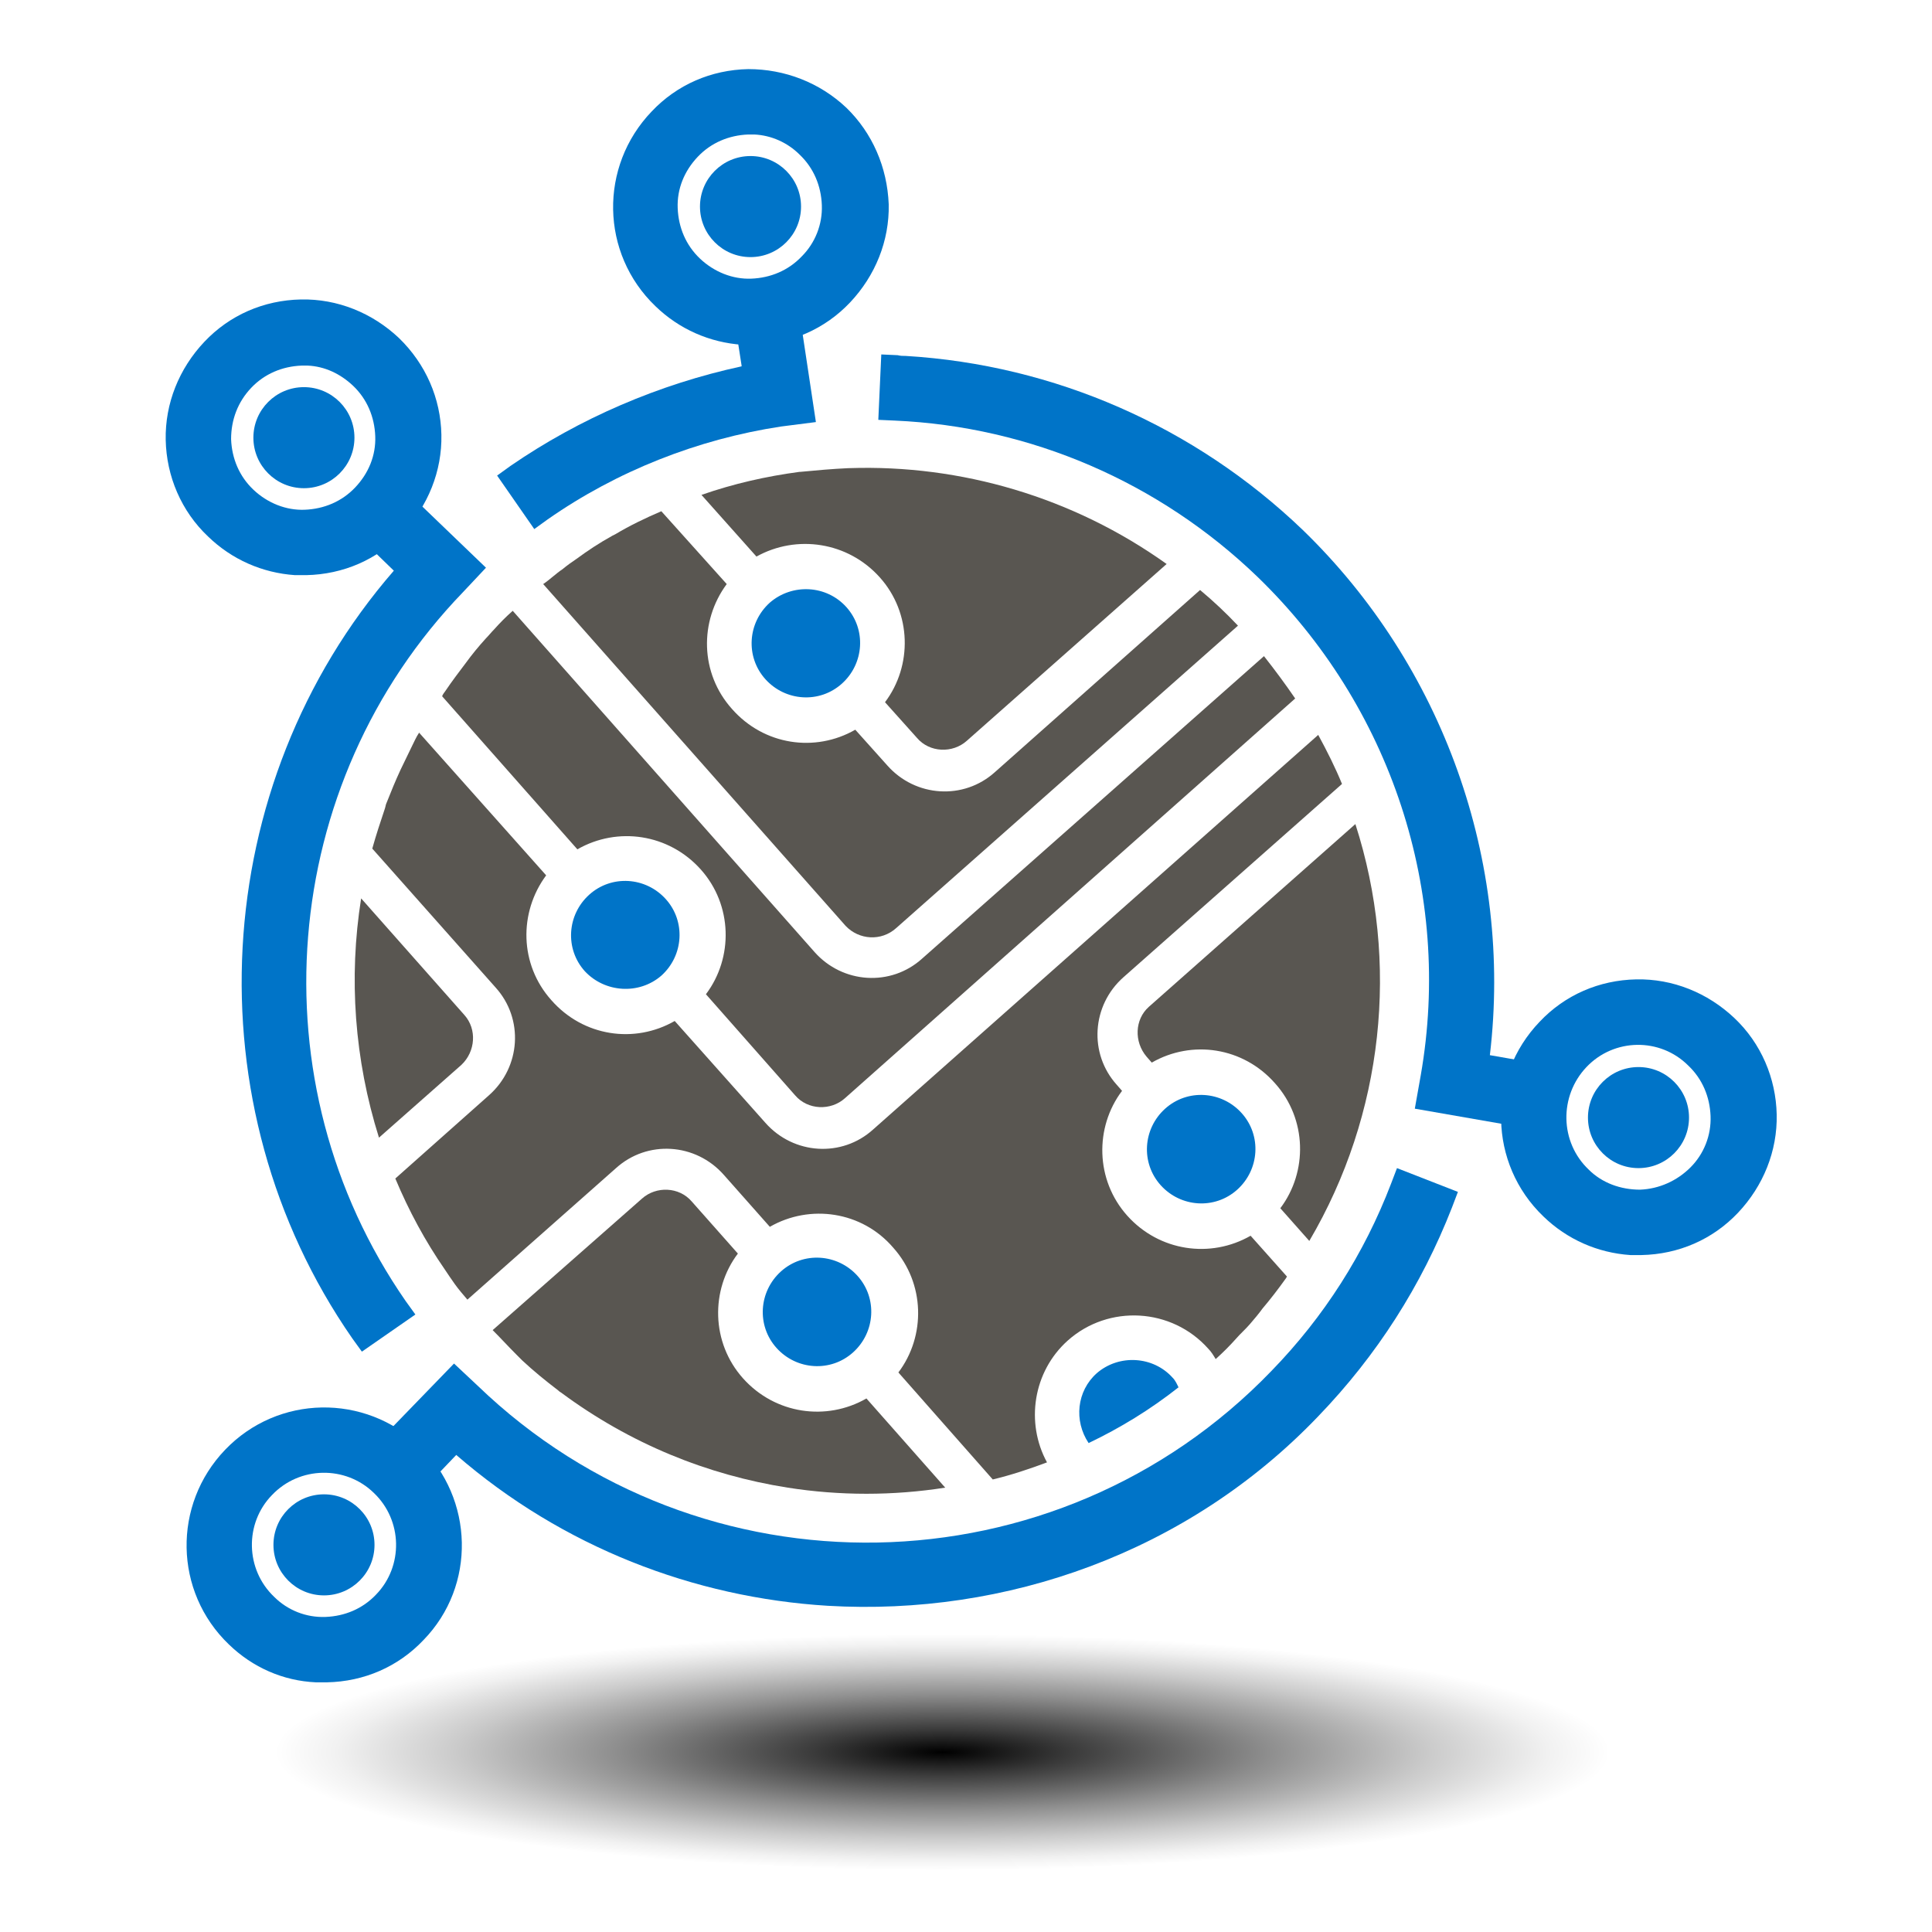 <?xml version="1.0" encoding="UTF-8"?> <!-- Generator: Adobe Illustrator 18.1.0, SVG Export Plug-In . SVG Version: 6.00 Build 0) --> <svg xmlns="http://www.w3.org/2000/svg" xmlns:xlink="http://www.w3.org/1999/xlink" x="0px" y="0px" viewBox="0 0 260 260" xml:space="preserve"> <g id="_x2014_ÎÓÈ_x5F_1"> <path fill="#FFFFFF" d="M0,0v260h260V0H0z"></path> </g> <g id="_x2014_ÎÓÈ_x5F_2"> <defs> <filter id="Adobe_OpacityMaskFilter" x="36.9" y="219.9" width="179.9" height="31.8"> <feFlood style="flood-color:white;flood-opacity:1" result="back"></feFlood> <feBlend in="SourceGraphic" in2="back" mode="normal"></feBlend> </filter> </defs> <mask maskUnits="userSpaceOnUse" x="36.9" y="219.9" width="179.9" height="31.8" id="SVGID_1_"> <g filter="url(#Adobe_OpacityMaskFilter)"> <defs> <filter id="Adobe_OpacityMaskFilter_1_" x="36.9" y="219.9" width="179.9" height="31.8"> <feFlood style="flood-color:white;flood-opacity:1" result="back"></feFlood> <feBlend in="SourceGraphic" in2="back" mode="normal"></feBlend> </filter> </defs> <mask maskUnits="userSpaceOnUse" x="36.9" y="219.9" width="179.9" height="31.8" id="SVGID_1_"> <g filter="url(#Adobe_OpacityMaskFilter_1_)"> </g> </mask> <radialGradient id="SVGID_2_" cx="117.936" cy="3045.224" r="363.673" gradientTransform="matrix(0.247 0 0 4.369733e-02 97.709 102.726)" gradientUnits="userSpaceOnUse"> <stop offset="0" style="stop-color:#666666"></stop> <stop offset="0.226" style="stop-color:#8F8F8F"></stop> <stop offset="0.59" style="stop-color:#CBCBCB"></stop> <stop offset="0.859" style="stop-color:#F1F1F1"></stop> <stop offset="1" style="stop-color:#FFFFFF"></stop> </radialGradient> <ellipse mask="url(#SVGID_1_)" fill="url(#SVGID_2_)" cx="126.9" cy="235.8" rx="90" ry="15.9"></ellipse> </g> </mask> <radialGradient id="SVGID_3_" cx="117.936" cy="3045.224" r="363.673" gradientTransform="matrix(0.247 0 0 4.369733e-02 97.709 102.726)" gradientUnits="userSpaceOnUse"> <stop offset="0" style="stop-color:#000000"></stop> <stop offset="0.194" style="stop-color:#3B3B3B"></stop> <stop offset="0.489" style="stop-color:#8E8E8E"></stop> <stop offset="0.731" style="stop-color:#CBCBCB"></stop> <stop offset="0.907" style="stop-color:#F1F1F1"></stop> <stop offset="1" style="stop-color:#FFFFFF"></stop> </radialGradient> <ellipse fill="url(#SVGID_3_)" cx="126.9" cy="235.8" rx="90" ry="15.9"></ellipse> <g> <g> <path fill="#0074C8" d="M188,157.2l-0.8,2.1c-3.6,9.4-9,17.9-16.1,25.2c-28.9,30-76.8,30.9-106.8,2l-3.2-3l-12.5,12.9l6.4,6.1 l6.4-6.7c14.3,12.4,32,19.2,50,20.3c23.9,1.4,48.4-7.1,66-25.5c7.9-8.2,13.9-17.6,18-28.1l0.8-2.1L188,157.2z"></path> <path fill="#0074C8" d="M107.1,38.9l-8.7,1.3l1.4,9l0,0.1C88.7,51.7,78,56.3,68.7,62.7L66.9,64l5,7.2l1.8-1.3 c9.3-6.5,20.2-10.8,31.4-12.5l4.7-0.6L107.1,38.9z"></path> <path fill="#0074C8" d="M65.4,76.4L52.5,64l-6.1,6.4l6.6,6.4c-25,28.8-27.4,71.9-5.6,103.3l1.3,1.8l7.2-5l-1.3-1.8 c-20.4-29.4-17.2-69.6,7.7-95.4L65.4,76.4z"></path> <path fill="#0074C8" d="M200.5,142c3.1-26.1-6.3-52.4-25.2-70.7c-14.5-13.9-33.4-22.2-53.4-23.4c-0.4,0-0.7,0-1.1-0.1l-2.2-0.1 l-0.4,8.8l2.2,0.1c18.3,0.8,35.6,8.3,48.8,21c18,17.4,26.3,42.5,22,67.1l-0.8,4.5l17.2,3l1.5-8.7L200.5,142z"></path> </g> <path fill="#595651" d="M62.5,136.6l-13.9-15.7c-1.7,10.7-0.9,21.7,2.4,32.2l11.1-9.8C64,141.5,64.2,138.5,62.5,136.6z"></path> <path fill="#0074C8" d="M89,131.3c3-2.7,3.3-7.3,0.6-10.3c-2.7-3-7.3-3.3-10.3-0.6c-3,2.7-3.3,7.3-0.6,10.3 C81.4,133.6,86,133.9,89,131.3z"></path> <path fill="#595651" d="M118.4,77.7c4.3,4.8,4.4,11.9,0.7,16.8l4.3,4.8c1.7,2,4.8,2.1,6.7,0.4L157,75.9 c-12.6-9-27.7-13.4-42.7-12.9l-0.1,0c-2.2,0.1-4.4,0.3-6.5,0.5l-0.1,0c-4.5,0.6-8.9,1.6-13.2,3.1l7.4,8.3 C107.2,71.9,114.1,72.9,118.4,77.7z"></path> <path fill="#595651" d="M154.3,142.2l0.7,0.8c5.4-3.1,12.3-2.1,16.6,2.8c4.3,4.8,4.4,11.9,0.7,16.8l3.9,4.4 c10-17,12.2-37.5,6.2-56.1l-27.8,24.6C152.7,137.2,152.6,140.2,154.3,142.2z"></path> <path fill="#0074C8" d="M103.6,81.1c-3,2.7-3.3,7.3-0.6,10.3c2.7,3,7.3,3.3,10.3,0.6c3-2.7,3.3-7.3,0.6-10.3 C111.2,78.7,106.6,78.5,103.6,81.1z"></path> <path fill="#595651" d="M120.6,124.9l46-40.7c-1.6-1.7-3.3-3.3-5.1-4.8l-27.6,24.5c-4.2,3.8-10.7,3.4-14.5-0.9l-4.3-4.8 c-5.4,3.1-12.3,2.1-16.6-2.8c-4.3-4.8-4.4-11.8-0.7-16.8L89,68.8c-2.1,0.9-4.2,1.9-6.2,3.1c-0.2,0.1-0.4,0.2-0.4,0.2 c-1.8,1-3.3,2-4.8,3.1c-0.6,0.4-1.3,0.9-1.9,1.4c-0.9,0.6-1.7,1.4-2.6,2l40.7,46C115.6,126.5,118.6,126.7,120.6,124.9z"></path> <path fill="#595651" d="M90.8,137.4c-5.4,3.1-12.3,2.1-16.6-2.8c-4.3-4.8-4.4-11.8-0.7-16.8L56.4,98.6c-0.4,0.6-0.7,1.3-1,1.9 c-0.5,1-1,2.1-1.5,3.1c-0.7,1.5-1.3,3-1.9,4.5c-0.1,0.2-0.1,0.4-0.2,0.7c-0.6,1.8-1.2,3.6-1.7,5.4l16.6,18.7 c3.8,4.2,3.4,10.7-0.9,14.5l-12.6,11.2c1.8,4.3,4,8.4,6.7,12.3c0.4,0.6,0.8,1.2,1.3,1.9c0.5,0.7,1.1,1.4,1.7,2.1l20-17.7 c4.2-3.8,10.7-3.4,14.5,0.9l6.2,7c5.4-3.1,12.4-2.1,16.6,2.8c4.3,4.8,4.4,11.9,0.7,16.8l12.7,14.4c2.5-0.6,4.9-1.4,7.3-2.3 c-2.9-5.3-1.9-12.2,2.8-16.4c5.5-4.9,14-4.4,18.9,1.1c0.4,0.4,0.7,0.9,1,1.4c1-0.9,1.9-1.8,2.7-2.7c0.6-0.7,1.3-1.3,1.9-2 c0.6-0.7,1.2-1.4,1.7-2.1c1.1-1.3,2.1-2.6,3.1-4c0.1-0.1,0.1-0.2,0.2-0.3l-4.9-5.5c-5.4,3.1-12.3,2.1-16.6-2.7 c-4.3-4.8-4.4-11.9-0.7-16.8l-0.7-0.8c-3.8-4.2-3.4-10.7,0.9-14.5l29.4-26c-0.9-2.2-2-4.4-3.2-6.6l-59.9,53.1 c-4.2,3.8-10.7,3.4-14.5-0.9L90.8,137.4z"></path> <path fill="#0074C8" d="M147.6,184.8c-2.7,2.4-3.1,6.4-1.1,9.4c4.2-2,8.3-4.5,12.1-7.5c-0.2-0.4-0.4-0.9-0.8-1.3 C155.2,182.5,150.6,182.2,147.6,184.8z"></path> <path fill="#595651" d="M69,82.2c-0.9,0.8-1.7,1.6-2.5,2.5c-0.4,0.4-0.7,0.8-1.1,1.2c-1,1.1-1.9,2.2-2.7,3.3 c-0.9,1.2-1.9,2.5-2.7,3.7c-0.2,0.3-0.4,0.5-0.5,0.8l18.2,20.6c5.4-3.1,12.3-2.1,16.6,2.7c4.3,4.8,4.4,11.9,0.7,16.8l12,13.6 c1.7,2,4.8,2.1,6.7,0.4L174.3,94c-1.3-1.9-2.7-3.8-4.2-5.7l-46,40.7c-4.2,3.8-10.7,3.4-14.5-0.9L69,82.2z"></path> <path fill="#0074C8" d="M114.8,182c3-2.7,3.3-7.3,0.6-10.3c-2.7-3-7.3-3.3-10.3-0.6c-3,2.7-3.3,7.3-0.6,10.3 C107.2,184.4,111.8,184.7,114.8,182z"></path> <path fill="#0074C8" d="M156.8,149.2c-3,2.7-3.3,7.3-0.6,10.3c2.7,3,7.3,3.3,10.3,0.6c3-2.7,3.3-7.3,0.6-10.3 C164.4,146.8,159.8,146.5,156.8,149.2z"></path> <path fill="#595651" d="M100,185.5c-4.3-4.8-4.4-11.9-0.7-16.8l-6.2-7c-1.7-2-4.8-2.1-6.7-0.4L66.3,179c1.1,1.1,2.1,2.2,3.2,3.3 c0.3,0.3,0.5,0.5,0.8,0.8c1.5,1.4,3.1,2.7,4.8,4c0.2,0.2,0.4,0.3,0.4,0.3c9.3,6.9,19.7,11.1,30.5,12.8l0,0c7,1.1,14.2,1.1,21.2,0 l-10.6-12C111.2,191.3,104.3,190.3,100,185.5z"></path> <g> <circle fill="#0074C8" cx="43.6" cy="207.9" r="6.8"></circle> <circle fill="#0074C8" cx="220.5" cy="150.4" r="6.8"></circle> <circle fill="#0074C8" cx="101" cy="27.8" r="6.8"></circle> <circle fill="#0074C8" cx="40.9" cy="58.9" r="6.8"></circle> <path fill="#0074C8" d="M56.5,194.6c-7.4-7.1-19.1-6.9-26.2,0.5c-7.1,7.4-6.9,19.1,0.5,26.2c3.2,3.1,7.3,4.9,11.7,5.1 c0.5,0,1,0,1.5,0c5-0.1,9.6-2.1,13-5.7C64.1,213.4,63.8,201.7,56.5,194.6z M36.9,214.9c-3.9-3.7-4-9.9-0.3-13.7 c3.7-3.9,9.9-4,13.7-0.3c3.9,3.7,4,9.9,0.3,13.7c-1.8,1.9-4.2,2.9-6.8,3C41.2,217.7,38.7,216.7,36.9,214.9z"></path> <path fill="#0074C8" d="M233.4,137c-3.6-3.4-8.3-5.3-13.2-5.2c-5,0.1-9.6,2.1-13,5.7c-7.1,7.4-6.9,19.1,0.5,26.2 c3.2,3.1,7.3,4.9,11.7,5.2c0.5,0,1,0,1.5,0c5-0.1,9.6-2.1,13-5.7c3.4-3.6,5.3-8.3,5.2-13.2C239,145.1,237,140.4,233.4,137z M213.8,157.4c-3.9-3.7-4-9.9-0.3-13.8c3.7-3.9,9.9-4,13.7-0.2c1.9,1.8,2.9,4.2,3,6.8s-0.9,5.1-2.7,6.9s-4.2,2.9-6.8,3 C218.1,160.1,215.6,159.2,213.8,157.4z"></path> <path fill="#0074C8" d="M113.9,14.5c-3.6-3.4-8.3-5.2-13.2-5.2c-5,0.1-9.6,2.1-13,5.7c-7.1,7.4-6.9,19.1,0.5,26.2 c3.2,3.1,7.3,4.9,11.7,5.2c0.5,0,1,0,1.5,0c5-0.1,9.6-2.1,13-5.7c3.4-3.6,5.3-8.3,5.2-13.2C119.4,22.5,117.4,17.9,113.9,14.5z M94.2,34.8c-1.9-1.8-2.9-4.2-3-6.8c-0.1-2.6,0.9-5,2.7-6.9c1.8-1.9,4.2-2.9,6.8-3c0.3,0,0.5,0,0.8,0c2.3,0.1,4.5,1.1,6.1,2.7 c1.9,1.8,2.9,4.2,3,6.8c0.1,2.6-0.9,5.1-2.7,6.9c-1.8,1.9-4.2,2.9-6.8,3C98.6,37.6,96.1,36.6,94.2,34.8z"></path> <path fill="#0074C8" d="M53.7,45.5c-3.6-3.4-8.3-5.3-13.2-5.2c-5,0.1-9.6,2.1-13,5.7c-3.4,3.6-5.3,8.3-5.2,13.2 c0.1,4.9,2.1,9.6,5.7,13c3.2,3.1,7.3,4.9,11.7,5.2c0.5,0,1,0,1.5,0c5-0.1,9.6-2.1,13-5.7c3.4-3.6,5.3-8.3,5.2-13.2 C59.3,53.6,57.3,49,53.7,45.5z M34.1,65.9c-1.9-1.8-2.9-4.2-3-6.8c0-2.6,0.9-5,2.7-6.9c1.8-1.9,4.2-2.9,6.8-3c0.3,0,0.5,0,0.8,0 c2.3,0.1,4.4,1.1,6.1,2.7c1.9,1.8,2.9,4.2,3,6.8c0.1,2.6-0.9,5-2.7,6.9c-1.8,1.9-4.2,2.9-6.8,3C38.5,68.7,36,67.7,34.1,65.9z"></path> </g> </g> </g> </svg> 
